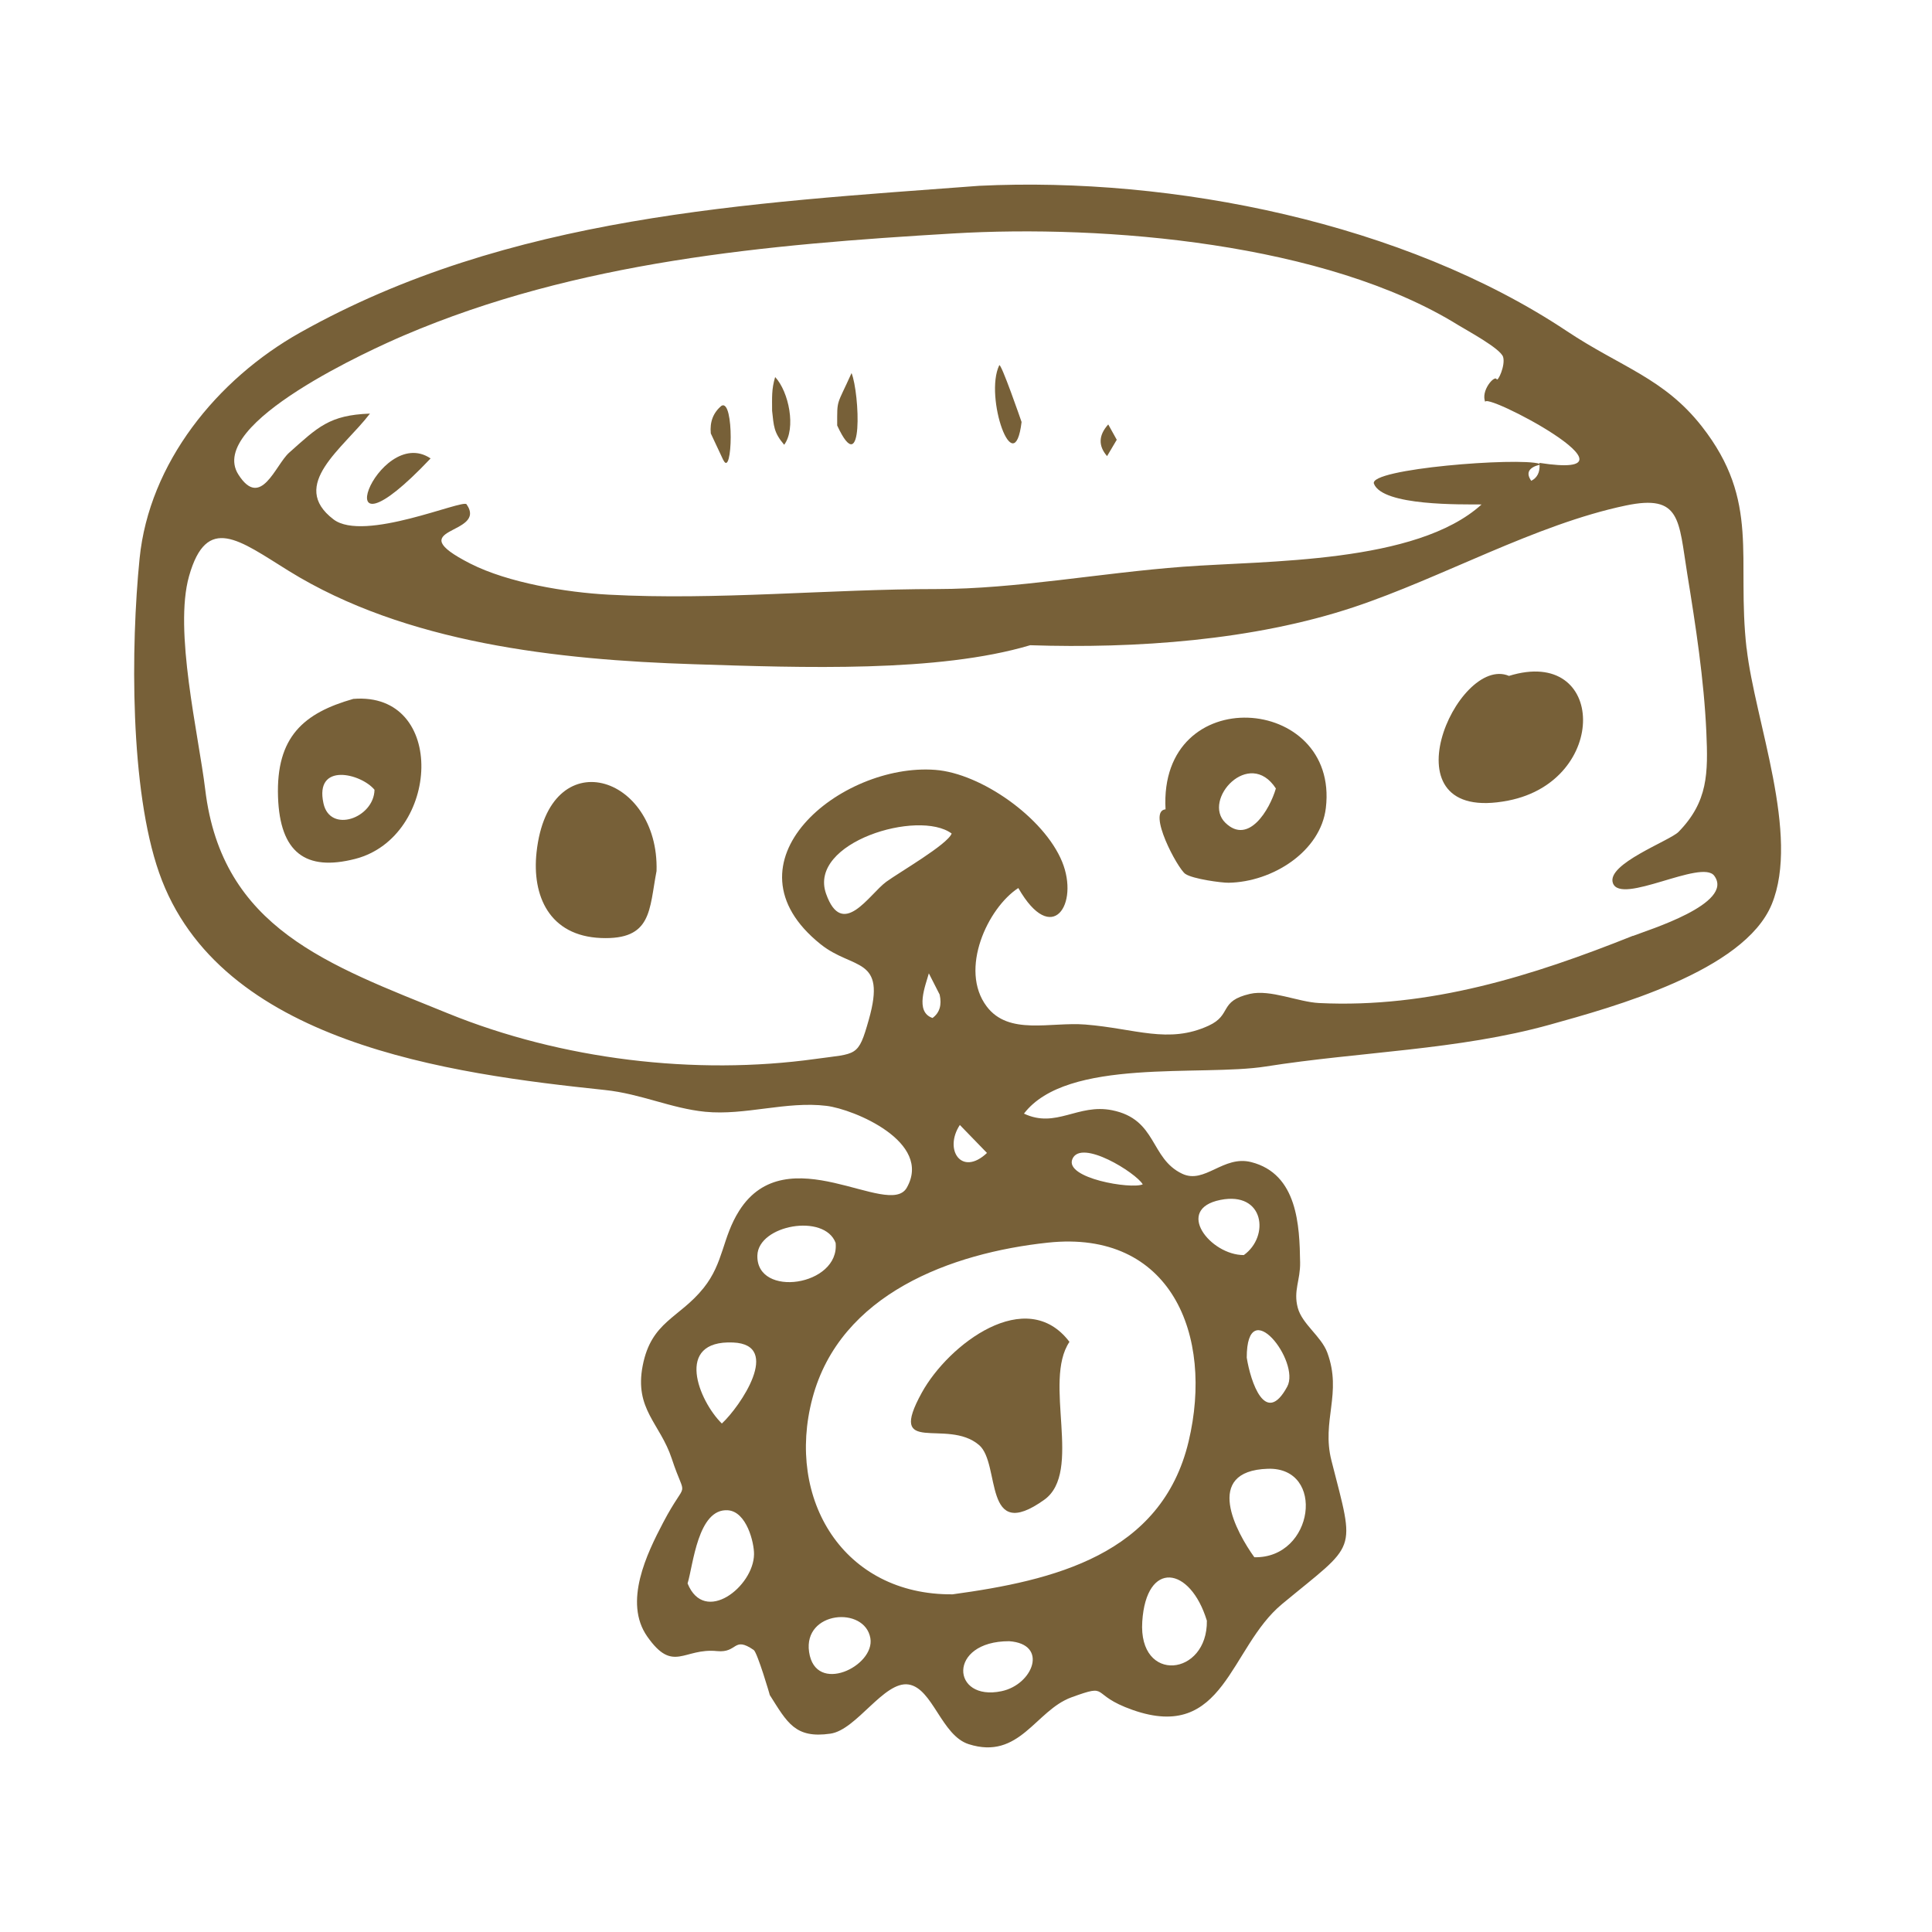 <svg width="64" height="64" viewBox="0 0 64 64" fill="none" xmlns="http://www.w3.org/2000/svg">
<path d="M57.857 21.479C57.517 18.476 58.326 16.616 56.375 14.125C55.12 12.524 53.698 12.164 51.904 10.969C46.52 7.385 38.865 5.844 32.436 6.155C24.738 6.733 16.861 7.133 9.946 11.015C7.183 12.566 4.941 15.336 4.624 18.501C4.331 21.425 4.301 26.144 5.271 28.911C7.25 34.566 14.909 35.567 20.04 36.108C21.23 36.233 22.234 36.718 23.362 36.829C24.679 36.959 26.055 36.469 27.38 36.633C28.291 36.746 30.899 37.831 30.038 39.345C29.444 40.385 26.062 37.618 24.486 40.108C23.924 40.996 23.979 41.827 23.309 42.664C22.502 43.673 21.575 43.767 21.29 45.24C21.009 46.685 21.868 47.15 22.254 48.322C22.735 49.785 22.781 48.89 21.968 50.437C21.434 51.454 20.641 53.075 21.443 54.215C22.305 55.442 22.641 54.582 23.755 54.695C24.444 54.763 24.286 54.189 24.968 54.658C25.089 54.742 25.512 56.171 25.498 56.147C26.08 57.067 26.339 57.597 27.507 57.43C28.378 57.306 29.285 55.675 30.099 55.801C30.896 55.926 31.185 57.488 32.087 57.777C33.777 58.318 34.302 56.658 35.494 56.226C36.81 55.748 36.05 56.127 37.52 56.644C40.569 57.717 40.726 54.582 42.469 53.137C44.973 51.061 44.901 51.505 44.106 48.384C43.769 47.06 44.469 46.158 43.967 44.803C43.766 44.264 43.135 43.864 42.99 43.321C42.839 42.754 43.077 42.413 43.068 41.823C43.05 40.607 42.987 38.887 41.447 38.496C40.523 38.261 39.908 39.234 39.164 38.883C38.09 38.378 38.34 37.079 36.84 36.778C35.703 36.55 34.984 37.393 33.92 36.89C35.347 35.024 39.79 35.667 41.929 35.329C45.038 34.837 48.314 34.788 51.347 33.942C53.426 33.362 57.776 32.178 58.691 29.956C59.637 27.654 58.132 23.88 57.86 21.479H57.857ZM13.375 11.114C19.12 8.655 25.384 8.1 31.567 7.734C36.618 7.434 43.917 8.049 48.307 10.77C48.57 10.934 49.71 11.544 49.793 11.826C49.874 12.106 49.618 12.656 49.578 12.562C49.514 12.414 49.03 12.948 49.208 13.334C48.998 12.876 54.866 15.93 50.998 15.334C50.998 15.345 50.998 15.352 50.998 15.363C50.307 15.142 45.318 15.528 45.514 16.025C45.805 16.769 48.439 16.705 49.079 16.711C46.917 18.676 41.965 18.566 39.189 18.774C36.429 18.982 33.65 19.511 31.051 19.513C27.466 19.513 23.739 19.892 20.16 19.699C18.764 19.625 16.837 19.308 15.584 18.672C13.159 17.438 16.179 17.747 15.455 16.705C15.333 16.529 12.055 17.971 11.049 17.206C9.549 16.066 11.38 14.85 12.255 13.701C10.906 13.75 10.529 14.15 9.578 14.996C9.123 15.399 8.642 16.894 7.895 15.717C6.823 14.025 12.392 11.535 13.375 11.114ZM50.725 15.928C50.542 15.669 50.635 15.491 51 15.394C51.012 15.644 50.924 15.826 50.725 15.928ZM29.359 29.21C28.794 29.623 27.904 31.135 27.364 29.605C26.763 27.899 30.436 26.801 31.525 27.612C31.388 27.975 29.794 28.893 29.359 29.21ZM30.892 33.722C30.29 33.521 30.667 32.624 30.769 32.243C30.889 32.478 31.009 32.712 31.127 32.946C31.204 33.29 31.127 33.549 30.891 33.722H30.892ZM22.777 52.453C22.962 51.857 23.115 49.956 24.115 50.03C24.731 50.076 24.983 51.098 24.978 51.486C24.968 52.555 23.339 53.842 22.777 52.453ZM23.912 47.156C23.152 46.41 22.324 44.387 24.286 44.472C25.919 44.542 24.517 46.599 23.912 47.156ZM25.089 41.587C25.119 40.579 27.31 40.184 27.681 41.171C27.826 42.604 25.047 43.011 25.089 41.587ZM26.802 54.723C26.605 53.366 28.645 53.193 28.832 54.266C28.993 55.192 27.01 56.159 26.802 54.723ZM33.176 56.023C31.511 56.372 31.377 54.367 33.428 54.367C34.745 54.459 34.221 55.805 33.176 56.023ZM37.839 53.715C37.971 51.676 39.425 51.875 39.979 53.687C40.007 55.528 37.703 55.785 37.839 53.715ZM41.552 51.586C40.967 50.775 39.834 48.726 41.996 48.655C43.923 48.592 43.535 51.628 41.552 51.586ZM42.641 45.934C41.917 47.274 41.425 45.764 41.3 44.974C41.3 42.796 43.089 45.108 42.641 45.934ZM40.426 39.749C41.885 39.456 42.065 40.958 41.203 41.576C40.093 41.578 38.895 40.056 40.426 39.749ZM35.524 38.395C35.811 37.71 37.635 38.854 37.855 39.233C37.473 39.403 35.256 39.032 35.524 38.395ZM34.713 41.164C38.787 40.729 40.215 44.223 39.374 47.751C38.477 51.512 34.889 52.358 31.557 52.814C27.942 52.846 26.023 49.665 26.913 46.317C27.831 42.861 31.509 41.506 34.713 41.164ZM31.796 37.266C32.096 37.574 32.396 37.884 32.695 38.193C31.855 38.986 31.257 38.087 31.796 37.266ZM54.094 30.999C50.76 32.331 47.352 33.405 43.699 33.227C43.003 33.193 42.086 32.769 41.408 32.923C40.359 33.165 40.823 33.616 40.037 33.977C38.703 34.591 37.61 34.071 35.952 33.939C34.799 33.847 33.416 34.31 32.685 33.339C31.763 32.115 32.722 30.074 33.733 29.417C34.856 31.38 35.758 29.945 35.184 28.546C34.584 27.083 32.496 25.617 30.982 25.503C27.854 25.265 23.806 28.574 27.184 31.279C28.258 32.139 29.377 31.671 28.781 33.776C28.427 35.028 28.392 34.887 27.028 35.077C23.017 35.636 18.595 35.095 14.85 33.574C10.88 31.961 7.355 30.761 6.799 26.16C6.575 24.315 5.752 20.885 6.263 19.084C6.85 17.014 7.921 17.893 9.565 18.912C13.432 21.307 18.465 21.858 22.98 22.003C26.587 22.119 31.069 22.283 34.126 21.374C37.608 21.488 41.522 21.22 44.853 20.11C47.766 19.139 50.868 17.372 53.856 16.746C55.686 16.362 55.603 17.22 55.892 19.007C56.172 20.73 56.447 22.51 56.525 24.255C56.584 25.614 56.583 26.553 55.605 27.556C55.314 27.854 53.201 28.62 53.43 29.255C53.696 29.991 56.371 28.447 56.787 29.011C57.467 29.933 54.579 30.811 54.094 31.004V30.999Z" fill="#776038"/>
<path d="M38.611 26.81C37.986 26.867 39.01 28.772 39.264 28.948C39.507 29.117 40.469 29.246 40.698 29.242C42.152 29.219 43.752 28.206 43.921 26.761C44.365 22.995 38.375 22.547 38.61 26.81H38.611ZM40.592 27.256C39.812 26.495 41.383 24.764 42.265 26.119C42.062 26.817 41.361 28.005 40.592 27.256Z" fill="#776038"/>
<path d="M11.703 23.152C10.07 23.617 9.141 24.398 9.21 26.401C9.273 28.241 10.124 28.872 11.763 28.453C14.586 27.728 14.814 22.9 11.703 23.152ZM10.715 26.611C10.415 25.242 11.957 25.619 12.406 26.162C12.389 27.099 10.935 27.621 10.715 26.611Z" fill="#776038"/>
<path d="M17.774 28.232C17.617 29.672 18.193 31.004 19.91 31.073C21.605 31.14 21.501 30.141 21.749 28.853C21.841 25.651 18.179 24.511 17.774 28.232Z" fill="#776038"/>
<path d="M49.987 22.39C48.26 21.659 45.757 27.346 49.965 26.52C53.314 25.862 53.21 21.391 49.987 22.39ZM50.24 23.591C49.236 25.899 51.37 24.904 50.24 23.591V23.591Z" fill="#776038"/>
<path d="M14.264 15.186C10.565 19.097 12.509 14.007 14.264 15.186V15.186Z" fill="#776038"/>
<path d="M28.209 12.358C27.706 13.475 27.733 13.197 27.733 14.095C28.607 15.983 28.476 13.035 28.209 12.358Z" fill="#776038"/>
<path d="M33.841 13.979C33.831 13.946 33.154 11.991 33.101 12.101C32.597 13.149 33.598 16.002 33.841 13.979Z" fill="#776038"/>
<path d="M23.964 15.243C24.263 15.856 24.33 13.2 23.9 13.442C23.627 13.669 23.509 13.974 23.546 14.358C23.685 14.654 23.825 14.949 23.962 15.245L23.964 15.243Z" fill="#776038"/>
<path d="M25.977 14.734C26.377 14.191 26.133 12.978 25.678 12.49C25.555 12.894 25.577 13.176 25.577 13.607C25.634 14.113 25.627 14.323 25.977 14.734Z" fill="#776038"/>
<path d="M36.994 14.568C36.9 14.398 36.805 14.229 36.712 14.06C36.389 14.418 36.377 14.768 36.673 15.11C36.78 14.929 36.886 14.749 36.994 14.568Z" fill="#776038"/>
<path d="M32.434 47.87C33.159 48.492 32.544 51.144 34.591 49.683C35.881 48.761 34.538 45.771 35.427 44.451C34.001 42.569 31.423 44.528 30.538 46.13C29.354 48.275 31.365 46.953 32.434 47.87Z" fill="#776038"/>
</svg>
